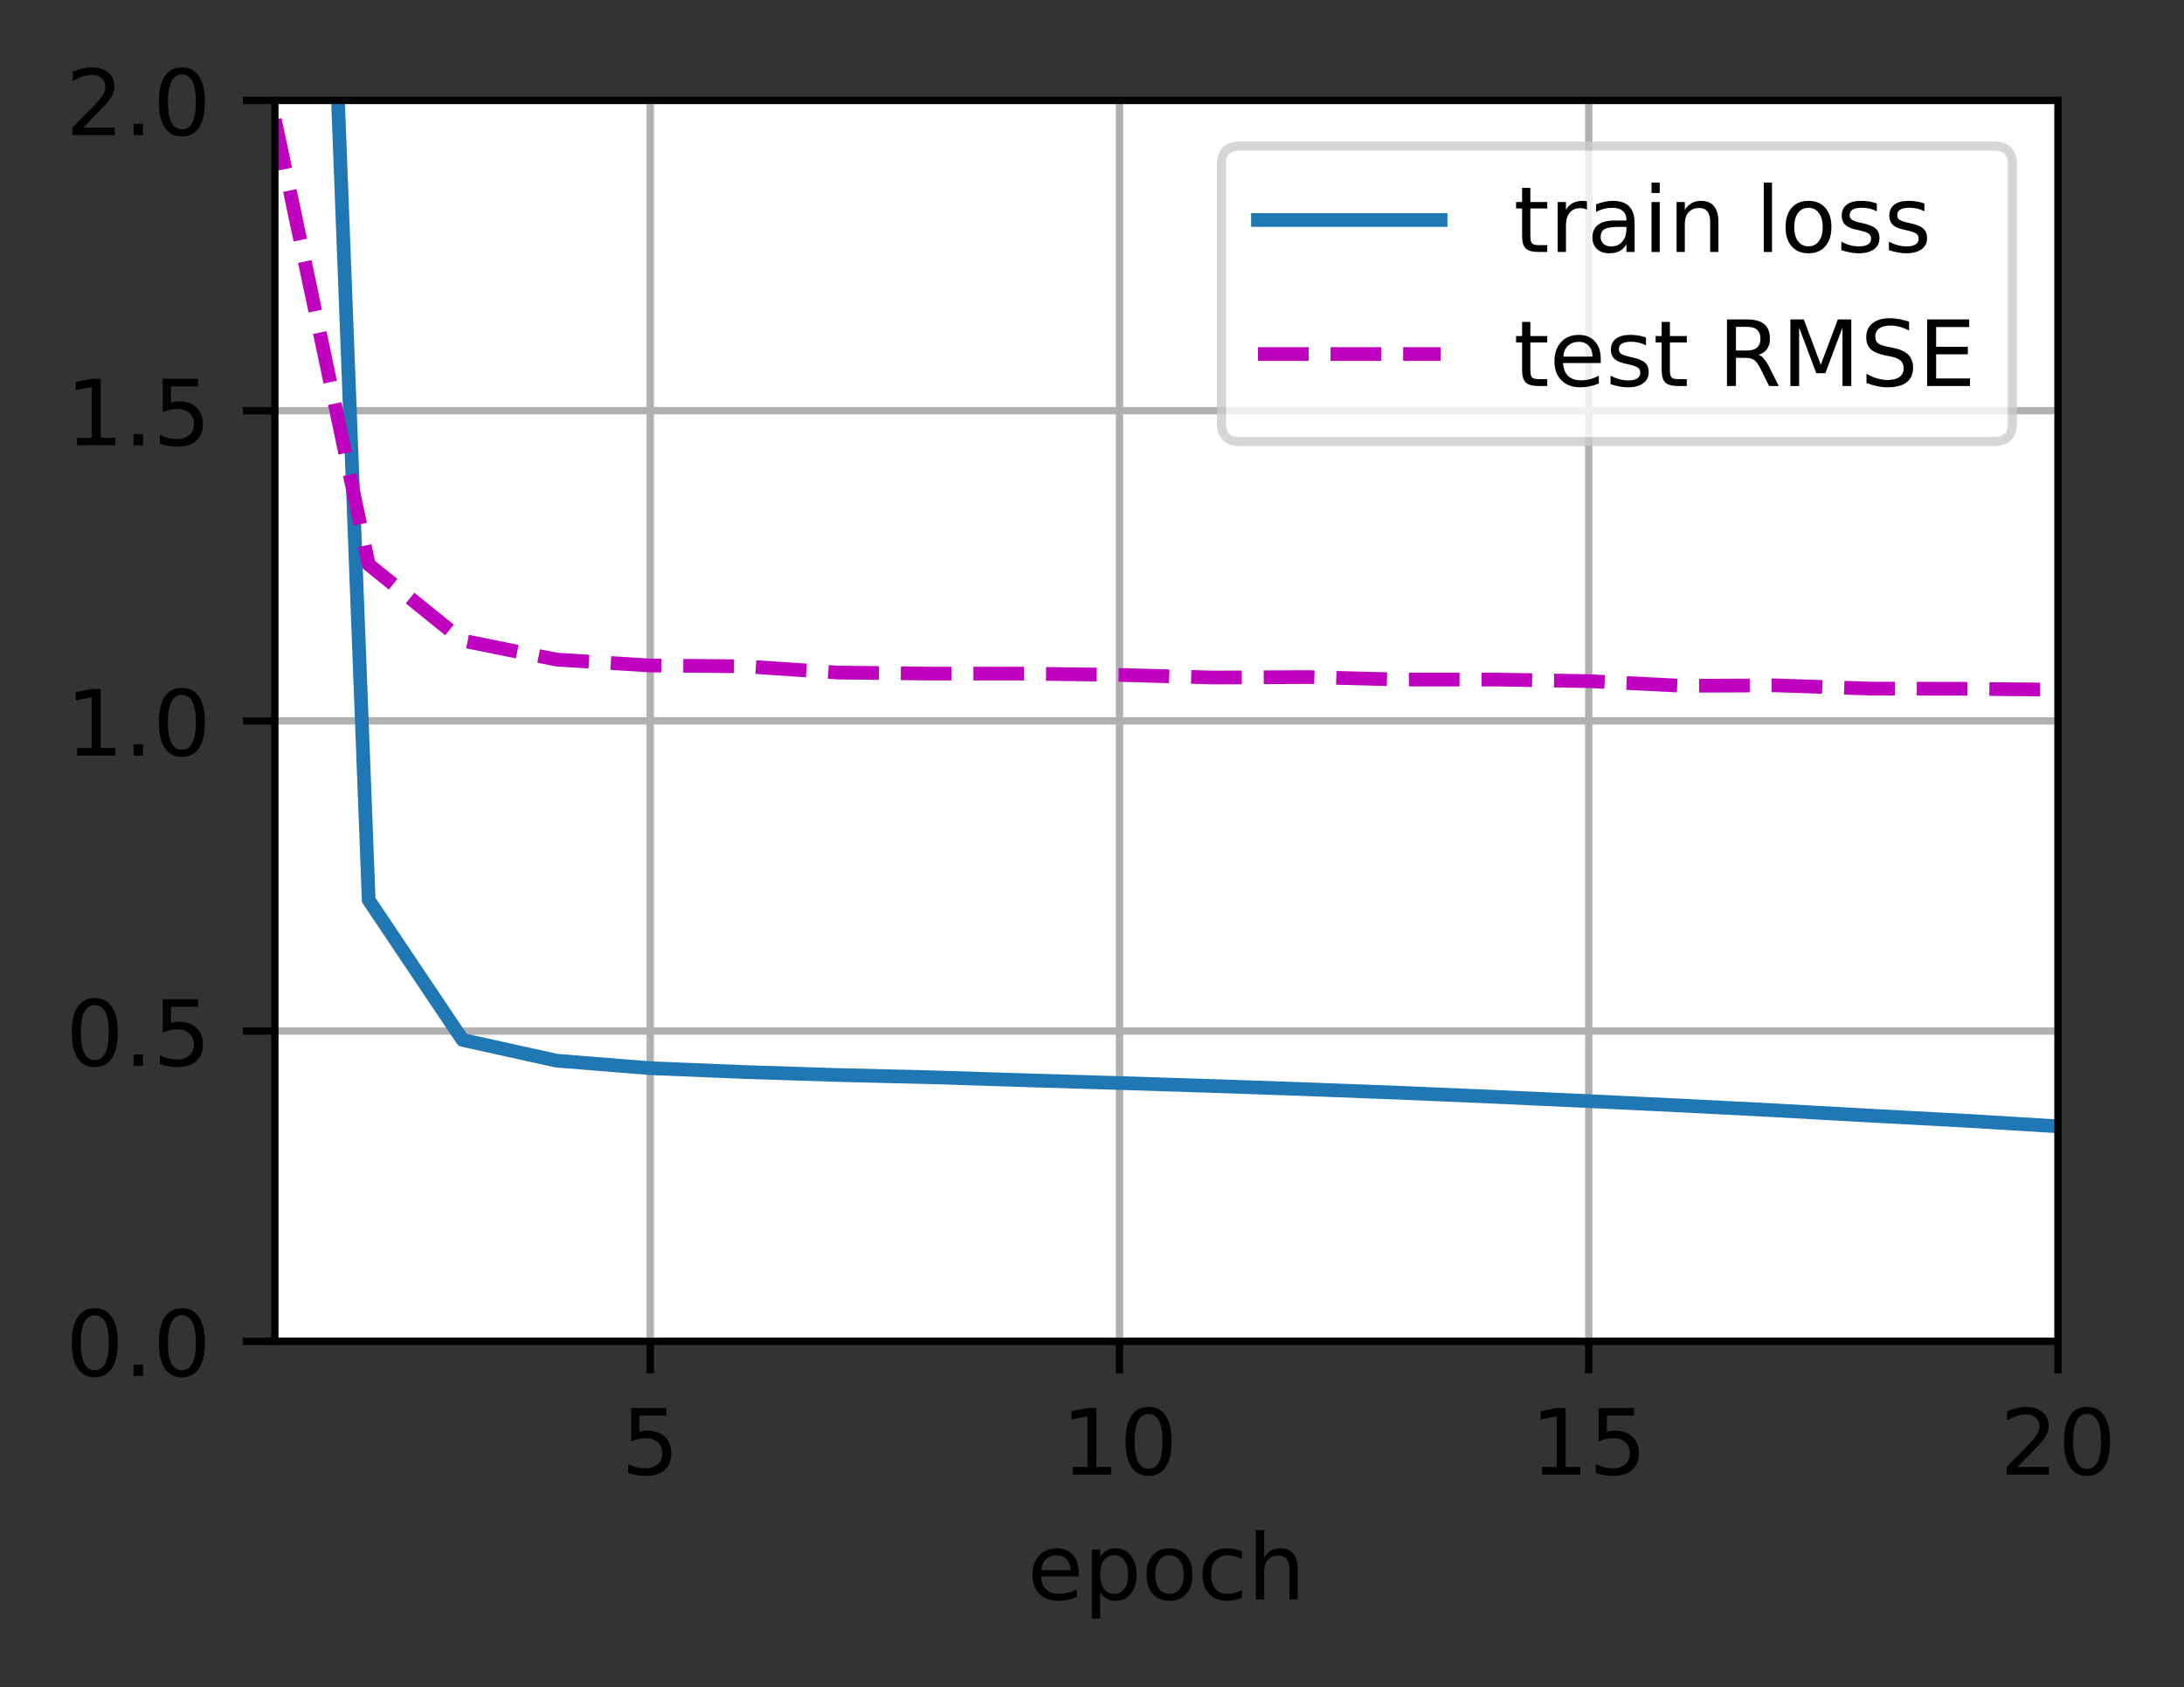 <?xml version="1.0" encoding="UTF-8"?>
<svg xmlns="http://www.w3.org/2000/svg" xmlns:xlink="http://www.w3.org/1999/xlink" width="299pt" height="231pt" viewBox="0 0 299 231" version="1.1">
<rect x="0" y="0" width="299" height="231" fill="#333333" stroke="none"/>
<defs>
<clipPath id="clip1">
  <path d="M 88 13.75 L 90 13.75 L 90 183.625 L 88 183.625 Z M 88 13.75 "/>
</clipPath>
<clipPath id="clip2">
  <path d="M 152 13.75 L 154 13.75 L 154 183.625 L 152 183.625 Z M 152 13.75 "/>
</clipPath>
<clipPath id="clip3">
  <path d="M 216 13.75 L 219 13.75 L 219 183.625 L 216 183.625 Z M 216 13.75 "/>
</clipPath>
<clipPath id="clip4">
  <path d="M 281 13.75 L 281.754 13.75 L 281.754 183.625 L 281 183.625 Z M 281 13.75 "/>
</clipPath>
<clipPath id="clip5">
  <path d="M 37.629 182 L 281.754 182 L 281.754 183.625 L 37.629 183.625 Z M 37.629 182 "/>
</clipPath>
<clipPath id="clip6">
  <path d="M 37.629 140 L 281.754 140 L 281.754 142 L 37.629 142 Z M 37.629 140 "/>
</clipPath>
<clipPath id="clip7">
  <path d="M 37.629 97 L 281.754 97 L 281.754 100 L 37.629 100 Z M 37.629 97 "/>
</clipPath>
<clipPath id="clip8">
  <path d="M 37.629 55 L 281.754 55 L 281.754 57 L 37.629 57 Z M 37.629 55 "/>
</clipPath>
<clipPath id="clip9">
  <path d="M 37.629 13.75 L 281.754 13.75 L 281.754 15 L 37.629 15 Z M 37.629 13.75 "/>
</clipPath>
<clipPath id="clip10">
  <path d="M 44 13.75 L 281.754 13.75 L 281.754 156 L 44 156 Z M 44 13.75 "/>
</clipPath>
<clipPath id="clip11">
  <path d="M 37.629 15 L 281.754 15 L 281.754 96 L 37.629 96 Z M 37.629 15 "/>
</clipPath>
<filter id="alpha" filterUnits="objectBoundingBox" x="0%" y="0%" width="100%" height="100%">
  <feColorMatrix type="matrix" in="SourceGraphic" values="0 0 0 0 1 0 0 0 0 1 0 0 0 0 1 0 0 0 1 0"/>
</filter>
<mask id="mask0">
  <g filter="url(#alpha)">
<rect x="0" y="0" width="299" height="231" style="fill:rgb(0%,0%,0%);fill-opacity:0.8;stroke:none;"/>
  </g>
</mask>
<clipPath id="clip12">
  <rect width="299" height="231"/>
</clipPath>
<g id="surface6" clip-path="url(#clip12)">
<path style="fill-rule:nonzero;fill:rgb(100%,100%,100%);fill-opacity:1;stroke-width:1;stroke-linecap:butt;stroke-linejoin:miter;stroke:rgb(80%,80%,80%);stroke-opacity:1;stroke-miterlimit:4;" d="M 135.778 48.356 L 218.403 48.356 C 219.738 48.356 220.403 47.688 220.403 46.356 L 220.403 18 C 220.403 16.666 219.738 16 218.403 16 L 135.778 16 C 134.444 16 133.778 16.666 133.778 18 L 133.778 46.356 C 133.778 47.688 134.444 48.356 135.778 48.356 Z M 135.778 48.356 " transform="matrix(1.25,0,0,1.25,0,0)"/>
</g>
</defs>
<g id="surface1">
<path style=" stroke:none;fill-rule:nonzero;fill:rgb(100%,100%,100%);fill-opacity:1;" d="M 37.629 183.625 L 281.754 183.625 L 281.754 13.75 L 37.629 13.75 Z M 37.629 183.625 "/>
<g clip-path="url(#clip1)" clip-rule="nonzero">
<path style="fill:none;stroke-width:0.8;stroke-linecap:square;stroke-linejoin:round;stroke:rgb(69.02%,69.02%,69.02%);stroke-opacity:1;stroke-miterlimit:4;" d="M 71.219 146.9 L 71.219 11 " transform="matrix(1.25,0,0,1.25,0,0)"/>
</g>
<path style="fill:none;stroke-width:0.8;stroke-linecap:butt;stroke-linejoin:round;stroke:rgb(0%,0%,0%);stroke-opacity:1;stroke-miterlimit:4;" d="M -0 0.001 L -0 3.501 " transform="matrix(1.25,0,0,1.25,89.024,183.624)"/>
<path style=" stroke:none;fill-rule:nonzero;fill:rgb(0%,0%,0%);fill-opacity:1;" d="M 86.398 192.758 L 91.238 192.758 L 91.238 193.797 L 87.527 193.797 L 87.527 196.031 C 87.703 195.969 87.883 195.922 88.062 195.895 C 88.242 195.863 88.422 195.848 88.602 195.848 C 89.617 195.848 90.422 196.129 91.016 196.684 C 91.609 197.242 91.91 197.996 91.91 198.949 C 91.91 199.93 91.602 200.691 90.992 201.234 C 90.383 201.777 89.52 202.051 88.41 202.051 C 88.027 202.051 87.637 202.016 87.242 201.953 C 86.844 201.887 86.434 201.789 86.012 201.66 L 86.012 200.418 C 86.379 200.617 86.758 200.766 87.148 200.863 C 87.539 200.961 87.949 201.012 88.387 201.012 C 89.09 201.012 89.648 200.824 90.059 200.457 C 90.469 200.086 90.676 199.582 90.676 198.949 C 90.676 198.312 90.469 197.812 90.059 197.441 C 89.648 197.07 89.09 196.887 88.387 196.887 C 88.055 196.887 87.727 196.922 87.398 196.996 C 87.07 197.066 86.738 197.184 86.398 197.336 Z M 86.398 192.758 "/>
<g clip-path="url(#clip2)" clip-rule="nonzero">
<path style="fill:none;stroke-width:0.8;stroke-linecap:square;stroke-linejoin:round;stroke:rgb(69.02%,69.02%,69.02%);stroke-opacity:1;stroke-miterlimit:4;" d="M 122.612 146.9 L 122.612 11 " transform="matrix(1.25,0,0,1.25,0,0)"/>
</g>
<path style="fill:none;stroke-width:0.8;stroke-linecap:butt;stroke-linejoin:round;stroke:rgb(0%,0%,0%);stroke-opacity:1;stroke-miterlimit:4;" d="M -0.001 0.001 L -0.001 3.501 " transform="matrix(1.25,0,0,1.25,153.267,183.624)"/>
<path style=" stroke:none;fill-rule:nonzero;fill:rgb(0%,0%,0%);fill-opacity:1;" d="M 146.863 200.836 L 148.879 200.836 L 148.879 193.883 L 146.688 194.32 L 146.688 193.199 L 148.867 192.758 L 150.098 192.758 L 150.098 200.836 L 152.113 200.836 L 152.113 201.871 L 146.863 201.871 Z M 146.863 200.836 "/>
<path style=" stroke:none;fill-rule:nonzero;fill:rgb(0%,0%,0%);fill-opacity:1;" d="M 157.238 193.57 C 156.605 193.57 156.129 193.883 155.809 194.508 C 155.488 195.133 155.328 196.07 155.328 197.324 C 155.328 198.574 155.488 199.512 155.809 200.137 C 156.129 200.762 156.605 201.074 157.238 201.074 C 157.879 201.074 158.359 200.762 158.676 200.137 C 158.996 199.512 159.156 198.574 159.156 197.324 C 159.156 196.07 158.996 195.133 158.676 194.508 C 158.359 193.883 157.879 193.57 157.238 193.57 Z M 157.238 192.594 C 158.262 192.594 159.043 193 159.582 193.809 C 160.121 194.613 160.391 195.789 160.391 197.324 C 160.391 198.859 160.121 200.031 159.582 200.84 C 159.043 201.645 158.262 202.051 157.238 202.051 C 156.219 202.051 155.438 201.645 154.898 200.84 C 154.359 200.031 154.09 198.859 154.09 197.324 C 154.09 195.789 154.359 194.613 154.898 193.809 C 155.438 193 156.219 192.594 157.238 192.594 Z M 157.238 192.594 "/>
<g clip-path="url(#clip3)" clip-rule="nonzero">
<path style="fill:none;stroke-width:0.8;stroke-linecap:square;stroke-linejoin:round;stroke:rgb(69.02%,69.02%,69.02%);stroke-opacity:1;stroke-miterlimit:4;" d="M 174.009 146.9 L 174.009 11 " transform="matrix(1.25,0,0,1.25,0,0)"/>
</g>
<path style="fill:none;stroke-width:0.8;stroke-linecap:butt;stroke-linejoin:round;stroke:rgb(0%,0%,0%);stroke-opacity:1;stroke-miterlimit:4;" d="M 0.001 0.001 L 0.001 3.501 " transform="matrix(1.25,0,0,1.25,217.51,183.624)"/>
<path style=" stroke:none;fill-rule:nonzero;fill:rgb(0%,0%,0%);fill-opacity:1;" d="M 211.109 200.836 L 213.121 200.836 L 213.121 193.883 L 210.93 194.32 L 210.93 193.199 L 213.109 192.758 L 214.344 192.758 L 214.344 200.836 L 216.355 200.836 L 216.355 201.871 L 211.109 201.871 Z M 211.109 200.836 "/>
<path style=" stroke:none;fill-rule:nonzero;fill:rgb(0%,0%,0%);fill-opacity:1;" d="M 218.859 192.758 L 223.699 192.758 L 223.699 193.797 L 219.988 193.797 L 219.988 196.031 C 220.168 195.969 220.344 195.922 220.523 195.895 C 220.703 195.863 220.883 195.848 221.062 195.848 C 222.078 195.848 222.887 196.129 223.48 196.684 C 224.074 197.242 224.371 197.996 224.371 198.949 C 224.371 199.93 224.066 200.691 223.457 201.234 C 222.844 201.777 221.984 202.051 220.875 202.051 C 220.492 202.051 220.102 202.016 219.703 201.953 C 219.309 201.887 218.898 201.789 218.477 201.66 L 218.477 200.418 C 218.84 200.617 219.219 200.766 219.609 200.863 C 220 200.961 220.414 201.012 220.848 201.012 C 221.551 201.012 222.109 200.824 222.52 200.457 C 222.93 200.086 223.137 199.582 223.137 198.949 C 223.137 198.312 222.93 197.812 222.52 197.441 C 222.109 197.07 221.551 196.887 220.848 196.887 C 220.52 196.887 220.191 196.922 219.863 196.996 C 219.535 197.066 219.199 197.184 218.859 197.336 Z M 218.859 192.758 "/>
<g clip-path="url(#clip4)" clip-rule="nonzero">
<path style="fill:none;stroke-width:0.8;stroke-linecap:square;stroke-linejoin:round;stroke:rgb(69.02%,69.02%,69.02%);stroke-opacity:1;stroke-miterlimit:4;" d="M 225.403 146.9 L 225.403 11 " transform="matrix(1.25,0,0,1.25,0,0)"/>
</g>
<path style="fill:none;stroke-width:0.8;stroke-linecap:butt;stroke-linejoin:round;stroke:rgb(0%,0%,0%);stroke-opacity:1;stroke-miterlimit:4;" d="M 0 0.001 L 0 3.501 " transform="matrix(1.25,0,0,1.25,281.754,183.624)"/>
<path style=" stroke:none;fill-rule:nonzero;fill:rgb(0%,0%,0%);fill-opacity:1;" d="M 276.199 200.836 L 280.5 200.836 L 280.5 201.871 L 274.719 201.871 L 274.719 200.836 C 275.184 200.352 275.82 199.699 276.629 198.887 C 277.438 198.07 277.945 197.543 278.152 197.305 C 278.547 196.863 278.82 196.488 278.977 196.18 C 279.137 195.875 279.215 195.57 279.215 195.273 C 279.215 194.789 279.047 194.395 278.703 194.09 C 278.367 193.785 277.922 193.633 277.375 193.633 C 276.992 193.633 276.582 193.699 276.152 193.832 C 275.723 193.969 275.266 194.172 274.777 194.445 L 274.777 193.199 C 275.273 193 275.738 192.848 276.168 192.746 C 276.602 192.645 276.996 192.594 277.352 192.594 C 278.297 192.594 279.051 192.832 279.609 193.305 C 280.172 193.773 280.453 194.406 280.453 195.195 C 280.453 195.57 280.383 195.926 280.242 196.262 C 280.102 196.594 279.848 196.992 279.477 197.445 C 279.375 197.566 279.051 197.906 278.508 198.469 C 277.961 199.035 277.191 199.82 276.199 200.836 Z M 276.199 200.836 "/>
<path style=" stroke:none;fill-rule:nonzero;fill:rgb(0%,0%,0%);fill-opacity:1;" d="M 285.727 193.57 C 285.094 193.57 284.613 193.883 284.293 194.508 C 283.977 195.133 283.816 196.07 283.816 197.324 C 283.816 198.574 283.977 199.512 284.293 200.137 C 284.613 200.762 285.094 201.074 285.727 201.074 C 286.367 201.074 286.844 200.762 287.164 200.137 C 287.484 199.512 287.645 198.574 287.645 197.324 C 287.645 196.07 287.484 195.133 287.164 194.508 C 286.844 193.883 286.367 193.57 285.727 193.57 Z M 285.727 192.594 C 286.75 192.594 287.527 193 288.066 193.809 C 288.605 194.613 288.875 195.789 288.875 197.324 C 288.875 198.859 288.605 200.031 288.066 200.84 C 287.527 201.645 286.75 202.051 285.727 202.051 C 284.707 202.051 283.926 201.645 283.387 200.84 C 282.848 200.031 282.578 198.859 282.578 197.324 C 282.578 195.789 282.848 194.613 283.387 193.809 C 283.926 193 284.707 192.594 285.727 192.594 Z M 285.727 192.594 "/>
<path style=" stroke:none;fill-rule:nonzero;fill:rgb(0%,0%,0%);fill-opacity:1;" d="M 147.68 215.27 L 147.68 215.82 L 142.516 215.82 C 142.566 216.594 142.801 217.184 143.219 217.586 C 143.633 217.992 144.215 218.195 144.961 218.195 C 145.391 218.195 145.809 218.141 146.211 218.035 C 146.617 217.93 147.02 217.773 147.422 217.559 L 147.422 218.621 C 147.016 218.793 146.602 218.922 146.18 219.012 C 145.758 219.102 145.328 219.148 144.891 219.148 C 143.801 219.148 142.938 218.832 142.301 218.195 C 141.664 217.562 141.344 216.703 141.344 215.617 C 141.344 214.5 141.648 213.613 142.25 212.957 C 142.855 212.297 143.672 211.969 144.695 211.969 C 145.617 211.969 146.344 212.266 146.879 212.859 C 147.414 213.449 147.68 214.254 147.68 215.27 Z M 146.559 214.941 C 146.551 214.328 146.379 213.836 146.043 213.473 C 145.707 213.105 145.262 212.922 144.711 212.922 C 144.082 212.922 143.582 213.098 143.203 213.453 C 142.828 213.805 142.613 214.305 142.555 214.949 Z M 146.559 214.941 "/>
<path style=" stroke:none;fill-rule:nonzero;fill:rgb(0%,0%,0%);fill-opacity:1;" d="M 150.609 217.945 L 150.609 221.57 L 149.48 221.57 L 149.48 212.133 L 150.609 212.133 L 150.609 213.172 C 150.848 212.766 151.145 212.465 151.504 212.266 C 151.867 212.07 152.297 211.969 152.797 211.969 C 153.625 211.969 154.301 212.301 154.82 212.957 C 155.34 213.617 155.598 214.484 155.598 215.559 C 155.598 216.633 155.34 217.5 154.82 218.16 C 154.301 218.816 153.625 219.148 152.797 219.148 C 152.297 219.148 151.867 219.047 151.504 218.852 C 151.145 218.652 150.848 218.352 150.609 217.945 Z M 154.434 215.559 C 154.434 214.73 154.262 214.086 153.922 213.613 C 153.582 213.145 153.117 212.91 152.523 212.91 C 151.926 212.91 151.461 213.145 151.121 213.613 C 150.781 214.086 150.609 214.73 150.609 215.559 C 150.609 216.383 150.781 217.031 151.121 217.5 C 151.461 217.973 151.926 218.207 152.523 218.207 C 153.117 218.207 153.582 217.973 153.922 217.5 C 154.262 217.031 154.434 216.383 154.434 215.559 Z M 154.434 215.559 "/>
<path style=" stroke:none;fill-rule:nonzero;fill:rgb(0%,0%,0%);fill-opacity:1;" d="M 160.109 212.922 C 159.508 212.922 159.031 213.156 158.68 213.625 C 158.328 214.098 158.156 214.738 158.156 215.559 C 158.156 216.375 158.328 217.02 158.676 217.488 C 159.023 217.961 159.5 218.195 160.109 218.195 C 160.707 218.195 161.18 217.957 161.531 217.488 C 161.879 217.016 162.055 216.371 162.055 215.559 C 162.055 214.746 161.879 214.105 161.531 213.633 C 161.18 213.156 160.707 212.922 160.109 212.922 Z M 160.109 211.969 C 161.086 211.969 161.852 212.289 162.406 212.922 C 162.969 213.559 163.246 214.434 163.246 215.559 C 163.246 216.676 162.969 217.555 162.406 218.191 C 161.852 218.828 161.086 219.148 160.109 219.148 C 159.125 219.148 158.359 218.828 157.805 218.191 C 157.25 217.555 156.969 216.676 156.969 215.559 C 156.969 214.434 157.25 213.559 157.805 212.922 C 158.359 212.289 159.125 211.969 160.109 211.969 Z M 160.109 211.969 "/>
<path style=" stroke:none;fill-rule:nonzero;fill:rgb(0%,0%,0%);fill-opacity:1;" d="M 170.027 212.395 L 170.027 213.445 C 169.707 213.27 169.391 213.141 169.07 213.051 C 168.754 212.965 168.43 212.922 168.105 212.922 C 167.375 212.922 166.809 213.152 166.406 213.613 C 166.004 214.074 165.801 214.723 165.801 215.559 C 165.801 216.391 166.004 217.039 166.406 217.504 C 166.809 217.965 167.375 218.195 168.105 218.195 C 168.43 218.195 168.754 218.152 169.07 218.062 C 169.391 217.977 169.707 217.844 170.027 217.668 L 170.027 218.707 C 169.711 218.855 169.387 218.965 169.051 219.035 C 168.719 219.109 168.359 219.148 167.98 219.148 C 166.953 219.148 166.133 218.824 165.527 218.176 C 164.922 217.531 164.617 216.656 164.617 215.559 C 164.617 214.441 164.926 213.566 165.535 212.93 C 166.148 212.289 166.988 211.969 168.055 211.969 C 168.402 211.969 168.738 212.004 169.066 212.078 C 169.398 212.148 169.715 212.254 170.027 212.395 Z M 170.027 212.395 "/>
<path style=" stroke:none;fill-rule:nonzero;fill:rgb(0%,0%,0%);fill-opacity:1;" d="M 177.664 214.844 L 177.664 218.969 L 176.539 218.969 L 176.539 214.879 C 176.539 214.234 176.414 213.75 176.16 213.43 C 175.91 213.105 175.531 212.945 175.027 212.945 C 174.418 212.945 173.941 213.141 173.59 213.527 C 173.242 213.91 173.066 214.438 173.066 215.105 L 173.066 218.969 L 171.938 218.969 L 171.938 209.473 L 173.066 209.473 L 173.066 213.195 C 173.336 212.785 173.652 212.477 174.016 212.273 C 174.379 212.07 174.801 211.969 175.277 211.969 C 176.062 211.969 176.656 212.211 177.059 212.699 C 177.461 213.184 177.664 213.898 177.664 214.844 Z M 177.664 214.844 "/>
<g clip-path="url(#clip5)" clip-rule="nonzero">
<path style="fill:none;stroke-width:0.8;stroke-linecap:square;stroke-linejoin:round;stroke:rgb(69.02%,69.02%,69.02%);stroke-opacity:1;stroke-miterlimit:4;" d="M 30.103 146.9 L 225.403 146.9 " transform="matrix(1.25,0,0,1.25,0,0)"/>
</g>
<path style="fill:none;stroke-width:0.8;stroke-linecap:butt;stroke-linejoin:round;stroke:rgb(0%,0%,0%);stroke-opacity:1;stroke-miterlimit:4;" d="M 0 0.001 L -3.5 0.001 " transform="matrix(1.25,0,0,1.25,37.629,183.624)"/>
<path style=" stroke:none;fill-rule:nonzero;fill:rgb(0%,0%,0%);fill-opacity:1;" d="M 12.973 180.07 C 12.34 180.07 11.859 180.383 11.539 181.008 C 11.223 181.633 11.062 182.57 11.062 183.824 C 11.062 185.074 11.223 186.012 11.539 186.637 C 11.859 187.262 12.34 187.574 12.973 187.574 C 13.613 187.574 14.09 187.262 14.41 186.637 C 14.73 186.012 14.891 185.074 14.891 183.824 C 14.891 182.57 14.73 181.633 14.41 181.008 C 14.09 180.383 13.613 180.07 12.973 180.07 Z M 12.973 179.094 C 13.996 179.094 14.773 179.5 15.312 180.309 C 15.852 181.117 16.125 182.289 16.125 183.824 C 16.125 185.359 15.852 186.531 15.312 187.34 C 14.773 188.148 13.996 188.551 12.973 188.551 C 11.953 188.551 11.172 188.148 10.633 187.34 C 10.094 186.531 9.824 185.359 9.824 183.824 C 9.824 182.289 10.094 181.117 10.633 180.309 C 11.172 179.5 11.953 179.094 12.973 179.094 Z M 12.973 179.094 "/>
<path style=" stroke:none;fill-rule:nonzero;fill:rgb(0%,0%,0%);fill-opacity:1;" d="M 18.289 186.82 L 19.578 186.82 L 19.578 188.371 L 18.289 188.371 Z M 18.289 186.82 "/>
<path style=" stroke:none;fill-rule:nonzero;fill:rgb(0%,0%,0%);fill-opacity:1;" d="M 24.898 180.07 C 24.266 180.07 23.789 180.383 23.469 181.008 C 23.148 181.633 22.988 182.57 22.988 183.824 C 22.988 185.074 23.148 186.012 23.469 186.637 C 23.789 187.262 24.266 187.574 24.898 187.574 C 25.539 187.574 26.016 187.262 26.336 186.637 C 26.656 186.012 26.816 185.074 26.816 183.824 C 26.816 182.57 26.656 181.633 26.336 181.008 C 26.016 180.383 25.539 180.07 24.898 180.07 Z M 24.898 179.094 C 25.922 179.094 26.703 179.5 27.242 180.309 C 27.781 181.117 28.051 182.289 28.051 183.824 C 28.051 185.359 27.781 186.531 27.242 187.34 C 26.703 188.148 25.922 188.551 24.898 188.551 C 23.879 188.551 23.098 188.148 22.559 187.34 C 22.02 186.531 21.75 185.359 21.75 183.824 C 21.75 182.289 22.02 181.117 22.559 180.309 C 23.098 179.5 23.879 179.094 24.898 179.094 Z M 24.898 179.094 "/>
<g clip-path="url(#clip6)" clip-rule="nonzero">
<path style="fill:none;stroke-width:0.8;stroke-linecap:square;stroke-linejoin:round;stroke:rgb(69.02%,69.02%,69.02%);stroke-opacity:1;stroke-miterlimit:4;" d="M 30.103 112.925 L 225.403 112.925 " transform="matrix(1.25,0,0,1.25,0,0)"/>
</g>
<path style="fill:none;stroke-width:0.8;stroke-linecap:butt;stroke-linejoin:round;stroke:rgb(0%,0%,0%);stroke-opacity:1;stroke-miterlimit:4;" d="M 0 0.001 L -3.5 0.001 " transform="matrix(1.25,0,0,1.25,37.629,141.155)"/>
<path style=" stroke:none;fill-rule:nonzero;fill:rgb(0%,0%,0%);fill-opacity:1;" d="M 12.973 137.602 C 12.34 137.602 11.859 137.914 11.539 138.539 C 11.223 139.164 11.062 140.102 11.062 141.355 C 11.062 142.605 11.223 143.543 11.539 144.168 C 11.859 144.793 12.34 145.105 12.973 145.105 C 13.613 145.105 14.09 144.793 14.41 144.168 C 14.73 143.543 14.891 142.605 14.891 141.355 C 14.891 140.102 14.73 139.164 14.41 138.539 C 14.09 137.914 13.613 137.602 12.973 137.602 Z M 12.973 136.625 C 13.996 136.625 14.773 137.031 15.312 137.84 C 15.852 138.648 16.125 139.82 16.125 141.355 C 16.125 142.891 15.852 144.062 15.312 144.871 C 14.773 145.68 13.996 146.082 12.973 146.082 C 11.953 146.082 11.172 145.68 10.633 144.871 C 10.094 144.062 9.824 142.891 9.824 141.355 C 9.824 139.82 10.094 138.648 10.633 137.84 C 11.172 137.031 11.953 136.625 12.973 136.625 Z M 12.973 136.625 "/>
<path style=" stroke:none;fill-rule:nonzero;fill:rgb(0%,0%,0%);fill-opacity:1;" d="M 18.289 144.352 L 19.578 144.352 L 19.578 145.902 L 18.289 145.902 Z M 18.289 144.352 "/>
<path style=" stroke:none;fill-rule:nonzero;fill:rgb(0%,0%,0%);fill-opacity:1;" d="M 22.277 136.789 L 27.117 136.789 L 27.117 137.828 L 23.406 137.828 L 23.406 140.062 C 23.582 140 23.762 139.957 23.941 139.926 C 24.121 139.895 24.301 139.879 24.48 139.879 C 25.496 139.879 26.301 140.16 26.895 140.715 C 27.488 141.273 27.789 142.027 27.789 142.98 C 27.789 143.961 27.48 144.723 26.871 145.266 C 26.262 145.809 25.398 146.082 24.289 146.082 C 23.906 146.082 23.516 146.051 23.121 145.984 C 22.723 145.918 22.312 145.82 21.891 145.691 L 21.891 144.449 C 22.258 144.648 22.637 144.797 23.027 144.895 C 23.418 144.992 23.828 145.043 24.266 145.043 C 24.969 145.043 25.527 144.859 25.938 144.488 C 26.348 144.117 26.555 143.617 26.555 142.98 C 26.555 142.348 26.348 141.844 25.938 141.473 C 25.527 141.102 24.969 140.918 24.266 140.918 C 23.934 140.918 23.605 140.953 23.277 141.027 C 22.949 141.102 22.617 141.215 22.277 141.367 Z M 22.277 136.789 "/>
<g clip-path="url(#clip7)" clip-rule="nonzero">
<path style="fill:none;stroke-width:0.8;stroke-linecap:square;stroke-linejoin:round;stroke:rgb(69.02%,69.02%,69.02%);stroke-opacity:1;stroke-miterlimit:4;" d="M 30.103 78.95 L 225.403 78.95 " transform="matrix(1.25,0,0,1.25,0,0)"/>
</g>
<path style="fill:none;stroke-width:0.8;stroke-linecap:butt;stroke-linejoin:round;stroke:rgb(0%,0%,0%);stroke-opacity:1;stroke-miterlimit:4;" d="M 0 0.001 L -3.5 0.001 " transform="matrix(1.25,0,0,1.25,37.629,98.687)"/>
<path style=" stroke:none;fill-rule:nonzero;fill:rgb(0%,0%,0%);fill-opacity:1;" d="M 10.551 102.398 L 12.562 102.398 L 12.562 95.445 L 10.375 95.883 L 10.375 94.762 L 12.555 94.32 L 13.785 94.32 L 13.785 102.398 L 15.797 102.398 L 15.797 103.434 L 10.551 103.434 Z M 10.551 102.398 "/>
<path style=" stroke:none;fill-rule:nonzero;fill:rgb(0%,0%,0%);fill-opacity:1;" d="M 18.289 101.883 L 19.578 101.883 L 19.578 103.434 L 18.289 103.434 Z M 18.289 101.883 "/>
<path style=" stroke:none;fill-rule:nonzero;fill:rgb(0%,0%,0%);fill-opacity:1;" d="M 24.898 95.133 C 24.266 95.133 23.789 95.445 23.469 96.07 C 23.148 96.695 22.988 97.633 22.988 98.887 C 22.988 100.137 23.148 101.074 23.469 101.699 C 23.789 102.324 24.266 102.637 24.898 102.637 C 25.539 102.637 26.016 102.324 26.336 101.699 C 26.656 101.074 26.816 100.137 26.816 98.887 C 26.816 97.633 26.656 96.695 26.336 96.07 C 26.016 95.445 25.539 95.133 24.898 95.133 Z M 24.898 94.156 C 25.922 94.156 26.703 94.562 27.242 95.371 C 27.781 96.18 28.051 97.352 28.051 98.887 C 28.051 100.422 27.781 101.594 27.242 102.402 C 26.703 103.211 25.922 103.613 24.898 103.613 C 23.879 103.613 23.098 103.211 22.559 102.402 C 22.02 101.594 21.75 100.422 21.75 98.887 C 21.75 97.352 22.02 96.18 22.559 95.371 C 23.098 94.562 23.879 94.156 24.898 94.156 Z M 24.898 94.156 "/>
<g clip-path="url(#clip8)" clip-rule="nonzero">
<path style="fill:none;stroke-width:0.8;stroke-linecap:square;stroke-linejoin:round;stroke:rgb(69.02%,69.02%,69.02%);stroke-opacity:1;stroke-miterlimit:4;" d="M 30.103 44.975 L 225.403 44.975 " transform="matrix(1.25,0,0,1.25,0,0)"/>
</g>
<path style="fill:none;stroke-width:0.8;stroke-linecap:butt;stroke-linejoin:round;stroke:rgb(0%,0%,0%);stroke-opacity:1;stroke-miterlimit:4;" d="M 0 0.001 L -3.5 0.001 " transform="matrix(1.25,0,0,1.25,37.629,56.218)"/>
<path style=" stroke:none;fill-rule:nonzero;fill:rgb(0%,0%,0%);fill-opacity:1;" d="M 10.551 59.93 L 12.562 59.93 L 12.562 52.977 L 10.375 53.414 L 10.375 52.293 L 12.555 51.852 L 13.785 51.852 L 13.785 59.93 L 15.797 59.93 L 15.797 60.965 L 10.551 60.965 Z M 10.551 59.93 "/>
<path style=" stroke:none;fill-rule:nonzero;fill:rgb(0%,0%,0%);fill-opacity:1;" d="M 18.289 59.414 L 19.578 59.414 L 19.578 60.965 L 18.289 60.965 Z M 18.289 59.414 "/>
<path style=" stroke:none;fill-rule:nonzero;fill:rgb(0%,0%,0%);fill-opacity:1;" d="M 22.277 51.852 L 27.117 51.852 L 27.117 52.891 L 23.406 52.891 L 23.406 55.125 C 23.582 55.062 23.762 55.02 23.941 54.988 C 24.121 54.957 24.301 54.941 24.48 54.941 C 25.496 54.941 26.301 55.223 26.895 55.777 C 27.488 56.336 27.789 57.09 27.789 58.043 C 27.789 59.023 27.48 59.785 26.871 60.328 C 26.262 60.871 25.398 61.145 24.289 61.145 C 23.906 61.145 23.516 61.113 23.121 61.047 C 22.723 60.98 22.312 60.883 21.891 60.754 L 21.891 59.512 C 22.258 59.711 22.637 59.859 23.027 59.957 C 23.418 60.055 23.828 60.105 24.266 60.105 C 24.969 60.105 25.527 59.922 25.938 59.551 C 26.348 59.18 26.555 58.68 26.555 58.043 C 26.555 57.41 26.348 56.906 25.938 56.535 C 25.527 56.164 24.969 55.98 24.266 55.98 C 23.934 55.98 23.605 56.016 23.277 56.09 C 22.949 56.164 22.617 56.277 22.277 56.43 Z M 22.277 51.852 "/>
<g clip-path="url(#clip9)" clip-rule="nonzero">
<path style="fill:none;stroke-width:0.8;stroke-linecap:square;stroke-linejoin:round;stroke:rgb(69.02%,69.02%,69.02%);stroke-opacity:1;stroke-miterlimit:4;" d="M 30.103 11 L 225.403 11 " transform="matrix(1.25,0,0,1.25,0,0)"/>
</g>
<path style="fill:none;stroke-width:0.8;stroke-linecap:butt;stroke-linejoin:round;stroke:rgb(0%,0%,0%);stroke-opacity:1;stroke-miterlimit:4;" d="M 0 0.001 L -3.5 0.001 " transform="matrix(1.25,0,0,1.25,37.629,13.749)"/>
<path style=" stroke:none;fill-rule:nonzero;fill:rgb(0%,0%,0%);fill-opacity:1;" d="M 11.398 17.461 L 15.703 17.461 L 15.703 18.496 L 9.914 18.496 L 9.914 17.461 C 10.383 16.977 11.02 16.328 11.828 15.512 C 12.637 14.695 13.145 14.168 13.352 13.93 C 13.746 13.488 14.023 13.113 14.18 12.805 C 14.336 12.5 14.414 12.195 14.414 11.898 C 14.414 11.414 14.242 11.02 13.906 10.715 C 13.562 10.41 13.121 10.258 12.578 10.258 C 12.188 10.258 11.781 10.324 11.352 10.457 C 10.922 10.594 10.465 10.797 9.977 11.07 L 9.977 9.824 C 10.473 9.625 10.938 9.473 11.367 9.371 C 11.801 9.27 12.195 9.219 12.555 9.219 C 13.496 9.219 14.25 9.457 14.812 9.93 C 15.371 10.402 15.652 11.031 15.652 11.82 C 15.652 12.195 15.582 12.551 15.441 12.887 C 15.301 13.223 15.047 13.617 14.676 14.07 C 14.574 14.191 14.25 14.531 13.703 15.094 C 13.16 15.66 12.391 16.449 11.398 17.461 Z M 11.398 17.461 "/>
<path style=" stroke:none;fill-rule:nonzero;fill:rgb(0%,0%,0%);fill-opacity:1;" d="M 18.289 16.945 L 19.578 16.945 L 19.578 18.496 L 18.289 18.496 Z M 18.289 16.945 "/>
<path style=" stroke:none;fill-rule:nonzero;fill:rgb(0%,0%,0%);fill-opacity:1;" d="M 24.898 10.195 C 24.266 10.195 23.789 10.508 23.469 11.133 C 23.148 11.758 22.988 12.695 22.988 13.949 C 22.988 15.199 23.148 16.137 23.469 16.762 C 23.789 17.387 24.266 17.699 24.898 17.699 C 25.539 17.699 26.016 17.387 26.336 16.762 C 26.656 16.137 26.816 15.199 26.816 13.949 C 26.816 12.695 26.656 11.758 26.336 11.133 C 26.016 10.508 25.539 10.195 24.898 10.195 Z M 24.898 9.219 C 25.922 9.219 26.703 9.625 27.242 10.434 C 27.781 11.242 28.051 12.414 28.051 13.949 C 28.051 15.484 27.781 16.656 27.242 17.465 C 26.703 18.273 25.922 18.676 24.898 18.676 C 23.879 18.676 23.098 18.273 22.559 17.465 C 22.02 16.656 21.75 15.484 21.75 13.949 C 21.75 12.414 22.02 11.242 22.559 10.434 C 23.098 9.625 23.879 9.219 24.898 9.219 Z M 24.898 9.219 "/>
<g clip-path="url(#clip10)" clip-rule="nonzero">
<path style="fill:none;stroke-width:1.5;stroke-linecap:square;stroke-linejoin:round;stroke:rgb(12.157%,46.667%,70.588%);stroke-opacity:1;stroke-miterlimit:4;" d="M 36.556 -1 L 40.381 98.572 L 50.663 113.891 L 60.941 116.162 L 71.219 116.987 L 81.497 117.403 L 91.778 117.734 L 102.056 117.981 L 112.334 118.309 L 122.612 118.612 L 132.894 118.938 L 143.172 119.294 L 153.45 119.684 L 163.728 120.122 L 174.009 120.594 L 184.287 121.084 L 194.566 121.612 L 204.844 122.184 L 215.125 122.731 L 225.403 123.353 " transform="matrix(1.25,0,0,1.25,0,0)"/>
</g>
<g clip-path="url(#clip11)" clip-rule="nonzero">
<path style="fill:none;stroke-width:1.5;stroke-linecap:butt;stroke-linejoin:round;stroke:rgb(74.902%,0%,74.902%);stroke-opacity:1;stroke-dasharray:5.55,2.4;stroke-miterlimit:4;" d="M 30.103 13.084 L 40.381 61.825 L 50.663 70.156 L 60.941 72.237 L 71.219 72.884 L 81.497 72.975 L 91.778 73.659 L 102.056 73.772 L 112.334 73.772 L 122.612 73.916 L 132.894 74.203 L 143.172 74.153 L 153.45 74.422 L 163.728 74.422 L 174.009 74.597 L 184.287 75.106 L 194.566 75.062 L 204.844 75.416 L 215.125 75.434 L 225.403 75.534 " transform="matrix(1.25,0,0,1.25,0,0)"/>
</g>
<path style="fill:none;stroke-width:0.8;stroke-linecap:square;stroke-linejoin:miter;stroke:rgb(0%,0%,0%);stroke-opacity:1;stroke-miterlimit:4;" d="M 30.103 146.9 L 30.103 11 " transform="matrix(1.25,0,0,1.25,0,0)"/>
<path style="fill:none;stroke-width:0.8;stroke-linecap:square;stroke-linejoin:miter;stroke:rgb(0%,0%,0%);stroke-opacity:1;stroke-miterlimit:4;" d="M 225.403 146.9 L 225.403 11 " transform="matrix(1.25,0,0,1.25,0,0)"/>
<path style="fill:none;stroke-width:0.8;stroke-linecap:square;stroke-linejoin:miter;stroke:rgb(0%,0%,0%);stroke-opacity:1;stroke-miterlimit:4;" d="M 30.103 146.9 L 225.403 146.9 " transform="matrix(1.25,0,0,1.25,0,0)"/>
<path style="fill:none;stroke-width:0.8;stroke-linecap:square;stroke-linejoin:miter;stroke:rgb(0%,0%,0%);stroke-opacity:1;stroke-miterlimit:4;" d="M 30.103 11 L 225.403 11 " transform="matrix(1.25,0,0,1.25,0,0)"/>
<use xlink:href="#surface6" mask="url(#mask0)"/>
<path style="fill:none;stroke-width:1.5;stroke-linecap:square;stroke-linejoin:round;stroke:rgb(12.157%,46.667%,70.588%);stroke-opacity:1;stroke-miterlimit:4;" d="M 137.778 24.097 L 157.778 24.097 " transform="matrix(1.25,0,0,1.25,0,0)"/>
<path style=" stroke:none;fill-rule:nonzero;fill:rgb(0%,0%,0%);fill-opacity:1;" d="M 209.512 25.719 L 209.512 27.66 L 211.824 27.66 L 211.824 28.535 L 209.512 28.535 L 209.512 32.246 C 209.512 32.801 209.586 33.16 209.742 33.32 C 209.891 33.477 210.203 33.559 210.672 33.559 L 211.824 33.559 L 211.824 34.496 L 210.672 34.496 C 209.805 34.496 209.207 34.336 208.875 34.012 C 208.547 33.688 208.383 33.098 208.383 32.246 L 208.383 28.535 L 207.559 28.535 L 207.559 27.66 L 208.383 27.66 L 208.383 25.719 Z M 209.512 25.719 "/>
<path style=" stroke:none;fill-rule:nonzero;fill:rgb(0%,0%,0%);fill-opacity:1;" d="M 217.262 28.711 C 217.137 28.637 217 28.582 216.852 28.551 C 216.703 28.516 216.539 28.496 216.359 28.496 C 215.727 28.496 215.238 28.703 214.898 29.117 C 214.559 29.527 214.387 30.121 214.387 30.895 L 214.387 34.496 L 213.258 34.496 L 213.258 27.66 L 214.387 27.66 L 214.387 28.723 C 214.625 28.309 214.934 28 215.309 27.801 C 215.688 27.598 216.148 27.496 216.691 27.496 C 216.766 27.496 216.852 27.504 216.945 27.512 C 217.039 27.523 217.145 27.535 217.258 27.559 Z M 217.262 28.711 "/>
<path style=" stroke:none;fill-rule:nonzero;fill:rgb(0%,0%,0%);fill-opacity:1;" d="M 221.547 31.062 C 220.641 31.062 220.012 31.164 219.66 31.371 C 219.312 31.578 219.137 31.934 219.137 32.434 C 219.137 32.832 219.266 33.148 219.531 33.383 C 219.793 33.617 220.148 33.734 220.602 33.734 C 221.223 33.734 221.723 33.512 222.102 33.07 C 222.477 32.629 222.664 32.043 222.664 31.312 L 222.664 31.062 Z M 223.789 30.598 L 223.789 34.496 L 222.664 34.496 L 222.664 33.461 C 222.41 33.875 222.09 34.18 221.707 34.379 C 221.324 34.574 220.855 34.676 220.301 34.676 C 219.602 34.676 219.047 34.477 218.633 34.086 C 218.219 33.691 218.012 33.164 218.012 32.508 C 218.012 31.738 218.27 31.16 218.785 30.77 C 219.301 30.379 220.066 30.184 221.09 30.184 L 222.664 30.184 L 222.664 30.07 C 222.664 29.555 222.496 29.156 222.156 28.871 C 221.816 28.59 221.34 28.449 220.723 28.449 C 220.332 28.449 219.953 28.496 219.582 28.59 C 219.211 28.684 218.855 28.824 218.516 29.012 L 218.516 27.973 C 218.926 27.812 219.324 27.695 219.711 27.617 C 220.098 27.535 220.473 27.496 220.84 27.496 C 221.828 27.496 222.566 27.754 223.055 28.266 C 223.543 28.777 223.789 29.555 223.789 30.598 Z M 223.789 30.598 "/>
<path style=" stroke:none;fill-rule:nonzero;fill:rgb(0%,0%,0%);fill-opacity:1;" d="M 226.102 27.66 L 227.223 27.66 L 227.223 34.496 L 226.102 34.496 Z M 226.102 25 L 227.223 25 L 227.223 26.422 L 226.102 26.422 Z M 226.102 25 "/>
<path style=" stroke:none;fill-rule:nonzero;fill:rgb(0%,0%,0%);fill-opacity:1;" d="M 235.258 30.371 L 235.258 34.496 L 234.133 34.496 L 234.133 30.406 C 234.133 29.762 234.008 29.277 233.754 28.957 C 233.504 28.633 233.125 28.473 232.621 28.473 C 232.012 28.473 231.535 28.668 231.184 29.055 C 230.836 29.438 230.66 29.965 230.66 30.633 L 230.66 34.496 L 229.531 34.496 L 229.531 27.66 L 230.66 27.66 L 230.66 28.723 C 230.93 28.312 231.246 28.004 231.609 27.801 C 231.973 27.598 232.395 27.496 232.871 27.496 C 233.656 27.496 234.25 27.738 234.652 28.227 C 235.055 28.711 235.258 29.426 235.258 30.371 Z M 235.258 30.371 "/>
<path style=" stroke:none;fill-rule:nonzero;fill:rgb(0%,0%,0%);fill-opacity:1;" d="M 241.469 25 L 242.594 25 L 242.594 34.496 L 241.469 34.496 Z M 241.469 25 "/>
<path style=" stroke:none;fill-rule:nonzero;fill:rgb(0%,0%,0%);fill-opacity:1;" d="M 247.59 28.449 C 246.988 28.449 246.512 28.684 246.164 29.152 C 245.812 29.625 245.637 30.266 245.637 31.086 C 245.637 31.902 245.812 32.547 246.16 33.016 C 246.508 33.488 246.984 33.723 247.59 33.723 C 248.191 33.723 248.664 33.484 249.012 33.016 C 249.363 32.543 249.539 31.898 249.539 31.086 C 249.539 30.273 249.363 29.633 249.012 29.16 C 248.664 28.684 248.191 28.449 247.59 28.449 Z M 247.59 27.496 C 248.566 27.496 249.336 27.816 249.891 28.449 C 250.449 29.086 250.73 29.961 250.73 31.086 C 250.73 32.203 250.449 33.082 249.891 33.719 C 249.336 34.355 248.566 34.676 247.59 34.676 C 246.609 34.676 245.844 34.355 245.285 33.719 C 244.73 33.082 244.453 32.203 244.453 31.086 C 244.453 29.961 244.73 29.086 245.285 28.449 C 245.844 27.816 246.609 27.496 247.59 27.496 Z M 247.59 27.496 "/>
<path style=" stroke:none;fill-rule:nonzero;fill:rgb(0%,0%,0%);fill-opacity:1;" d="M 256.945 27.863 L 256.945 28.926 C 256.633 28.762 256.301 28.641 255.961 28.559 C 255.617 28.477 255.266 28.438 254.898 28.438 C 254.34 28.438 253.922 28.523 253.641 28.691 C 253.363 28.863 253.227 29.121 253.227 29.461 C 253.227 29.723 253.324 29.926 253.523 30.074 C 253.723 30.223 254.125 30.363 254.727 30.5 L 255.109 30.586 C 255.906 30.754 256.477 30.996 256.812 31.309 C 257.148 31.617 257.312 32.055 257.312 32.609 C 257.312 33.246 257.062 33.75 256.562 34.121 C 256.059 34.488 255.367 34.676 254.488 34.676 C 254.121 34.676 253.742 34.641 253.344 34.566 C 252.945 34.496 252.527 34.391 252.09 34.246 L 252.09 33.086 C 252.504 33.305 252.914 33.465 253.316 33.574 C 253.719 33.68 254.117 33.734 254.516 33.734 C 255.043 33.734 255.449 33.645 255.734 33.461 C 256.016 33.281 256.16 33.027 256.16 32.695 C 256.16 32.391 256.059 32.156 255.852 31.996 C 255.648 31.832 255.195 31.676 254.5 31.523 L 254.109 31.434 C 253.414 31.285 252.91 31.062 252.602 30.758 C 252.293 30.457 252.141 30.039 252.141 29.512 C 252.141 28.867 252.367 28.371 252.82 28.023 C 253.277 27.672 253.926 27.496 254.766 27.496 C 255.18 27.496 255.566 27.527 255.934 27.59 C 256.301 27.648 256.641 27.738 256.945 27.863 Z M 256.945 27.863 "/>
<path style=" stroke:none;fill-rule:nonzero;fill:rgb(0%,0%,0%);fill-opacity:1;" d="M 263.461 27.863 L 263.461 28.926 C 263.145 28.762 262.812 28.641 262.473 28.559 C 262.129 28.477 261.777 28.438 261.41 28.438 C 260.852 28.438 260.434 28.523 260.156 28.691 C 259.875 28.863 259.738 29.121 259.738 29.461 C 259.738 29.723 259.836 29.926 260.035 30.074 C 260.234 30.223 260.637 30.363 261.238 30.5 L 261.625 30.586 C 262.422 30.754 262.988 30.996 263.324 31.309 C 263.66 31.617 263.828 32.055 263.828 32.609 C 263.828 33.246 263.574 33.75 263.074 34.121 C 262.57 34.488 261.879 34.676 261 34.676 C 260.637 34.676 260.254 34.641 259.855 34.566 C 259.461 34.496 259.043 34.391 258.602 34.246 L 258.602 33.086 C 259.02 33.305 259.426 33.465 259.828 33.574 C 260.23 33.68 260.629 33.734 261.027 33.734 C 261.555 33.734 261.961 33.645 262.246 33.461 C 262.531 33.281 262.672 33.027 262.672 32.695 C 262.672 32.391 262.57 32.156 262.363 31.996 C 262.16 31.832 261.711 31.676 261.012 31.523 L 260.621 31.434 C 259.926 31.285 259.426 31.062 259.113 30.758 C 258.805 30.457 258.652 30.039 258.652 29.512 C 258.652 28.867 258.879 28.371 259.336 28.023 C 259.789 27.672 260.438 27.496 261.277 27.496 C 261.691 27.496 262.082 27.527 262.445 27.59 C 262.812 27.648 263.152 27.738 263.461 27.863 Z M 263.461 27.863 "/>
<path style="fill:none;stroke-width:1.5;stroke-linecap:butt;stroke-linejoin:round;stroke:rgb(74.902%,0%,74.902%);stroke-opacity:1;stroke-dasharray:5.55,2.4;stroke-miterlimit:4;" d="M 137.778 38.775 L 157.778 38.775 " transform="matrix(1.25,0,0,1.25,0,0)"/>
<path style=" stroke:none;fill-rule:nonzero;fill:rgb(0%,0%,0%);fill-opacity:1;" d="M 209.512 44.066 L 209.512 46.008 L 211.824 46.008 L 211.824 46.883 L 209.512 46.883 L 209.512 50.594 C 209.512 51.148 209.586 51.508 209.742 51.668 C 209.891 51.824 210.203 51.906 210.672 51.906 L 211.824 51.906 L 211.824 52.844 L 210.672 52.844 C 209.805 52.844 209.207 52.684 208.875 52.359 C 208.547 52.035 208.383 51.445 208.383 50.594 L 208.383 46.883 L 207.559 46.883 L 207.559 46.008 L 208.383 46.008 L 208.383 44.066 Z M 209.512 44.066 "/>
<path style=" stroke:none;fill-rule:nonzero;fill:rgb(0%,0%,0%);fill-opacity:1;" d="M 219.148 49.145 L 219.148 49.695 L 213.984 49.695 C 214.035 50.469 214.27 51.059 214.684 51.461 C 215.102 51.867 215.684 52.07 216.426 52.07 C 216.859 52.07 217.277 52.016 217.68 51.91 C 218.086 51.805 218.488 51.648 218.887 51.434 L 218.887 52.496 C 218.484 52.668 218.07 52.797 217.648 52.887 C 217.223 52.977 216.797 53.023 216.359 53.023 C 215.27 53.023 214.406 52.707 213.77 52.07 C 213.133 51.438 212.812 50.578 212.812 49.492 C 212.812 48.375 213.117 47.488 213.719 46.832 C 214.324 46.172 215.141 45.844 216.164 45.844 C 217.086 45.844 217.812 46.141 218.348 46.734 C 218.883 47.324 219.148 48.129 219.148 49.145 Z M 218.027 48.816 C 218.02 48.203 217.848 47.711 217.512 47.348 C 217.176 46.98 216.73 46.797 216.176 46.797 C 215.551 46.797 215.051 46.973 214.672 47.328 C 214.297 47.68 214.078 48.18 214.023 48.824 Z M 218.027 48.816 "/>
<path style=" stroke:none;fill-rule:nonzero;fill:rgb(0%,0%,0%);fill-opacity:1;" d="M 225.348 46.211 L 225.348 47.273 C 225.031 47.109 224.703 46.988 224.359 46.906 C 224.02 46.824 223.664 46.785 223.297 46.785 C 222.742 46.785 222.324 46.871 222.043 47.039 C 221.766 47.211 221.625 47.469 221.625 47.809 C 221.625 48.07 221.727 48.273 221.926 48.422 C 222.125 48.57 222.527 48.711 223.129 48.848 L 223.512 48.934 C 224.309 49.102 224.875 49.344 225.211 49.656 C 225.547 49.965 225.715 50.402 225.715 50.957 C 225.715 51.594 225.465 52.098 224.961 52.469 C 224.461 52.836 223.77 53.023 222.891 53.023 C 222.523 53.023 222.145 52.988 221.746 52.914 C 221.348 52.844 220.93 52.738 220.492 52.594 L 220.492 51.434 C 220.906 51.652 221.316 51.812 221.719 51.922 C 222.121 52.027 222.52 52.082 222.914 52.082 C 223.445 52.082 223.852 51.992 224.133 51.809 C 224.418 51.629 224.562 51.375 224.562 51.043 C 224.562 50.738 224.461 50.504 224.254 50.344 C 224.051 50.18 223.598 50.023 222.902 49.871 L 222.512 49.781 C 221.816 49.633 221.312 49.41 221.004 49.105 C 220.695 48.805 220.539 48.387 220.539 47.859 C 220.539 47.215 220.77 46.719 221.223 46.371 C 221.68 46.02 222.328 45.844 223.164 45.844 C 223.578 45.844 223.969 45.875 224.336 45.938 C 224.703 45.996 225.039 46.086 225.348 46.211 Z M 225.348 46.211 "/>
<path style=" stroke:none;fill-rule:nonzero;fill:rgb(0%,0%,0%);fill-opacity:1;" d="M 228.617 44.066 L 228.617 46.008 L 230.93 46.008 L 230.93 46.883 L 228.617 46.883 L 228.617 50.594 C 228.617 51.148 228.691 51.508 228.844 51.668 C 228.996 51.824 229.309 51.906 229.777 51.906 L 230.93 51.906 L 230.93 52.844 L 229.777 52.844 C 228.91 52.844 228.309 52.684 227.98 52.359 C 227.652 52.035 227.488 51.445 227.488 50.594 L 227.488 46.883 L 226.664 46.883 L 226.664 46.008 L 227.488 46.008 L 227.488 44.066 Z M 228.617 44.066 "/>
<path style=" stroke:none;fill-rule:nonzero;fill:rgb(0%,0%,0%);fill-opacity:1;" d="M 240.75 48.57 C 241.016 48.66 241.273 48.852 241.523 49.145 C 241.773 49.438 242.023 49.84 242.273 50.355 L 243.527 52.844 L 242.203 52.844 L 241.039 50.508 C 240.734 49.895 240.441 49.492 240.16 49.293 C 239.879 49.094 239.492 48.992 239.004 48.992 L 237.66 48.992 L 237.66 52.844 L 236.43 52.844 L 236.43 43.73 L 239.211 43.73 C 240.254 43.73 241.031 43.949 241.543 44.387 C 242.055 44.82 242.312 45.477 242.312 46.355 C 242.312 46.93 242.18 47.406 241.914 47.785 C 241.645 48.164 241.258 48.426 240.75 48.57 Z M 237.66 44.746 L 237.66 47.98 L 239.211 47.98 C 239.805 47.98 240.254 47.844 240.555 47.566 C 240.859 47.293 241.012 46.891 241.012 46.355 C 241.012 45.824 240.859 45.422 240.555 45.152 C 240.254 44.879 239.805 44.746 239.211 44.746 Z M 237.66 44.746 "/>
<path style=" stroke:none;fill-rule:nonzero;fill:rgb(0%,0%,0%);fill-opacity:1;" d="M 245.113 43.73 L 246.949 43.73 L 249.273 49.934 L 251.613 43.73 L 253.449 43.73 L 253.449 52.844 L 252.246 52.844 L 252.246 44.844 L 249.898 51.094 L 248.66 51.094 L 246.309 44.844 L 246.309 52.844 L 245.113 52.844 Z M 245.113 43.73 "/>
<path style=" stroke:none;fill-rule:nonzero;fill:rgb(0%,0%,0%);fill-opacity:1;" d="M 261.359 44.031 L 261.359 45.234 C 260.895 45.008 260.453 44.844 260.035 44.734 C 259.621 44.621 259.219 44.566 258.832 44.566 C 258.164 44.566 257.645 44.699 257.281 44.957 C 256.918 45.219 256.734 45.59 256.734 46.07 C 256.734 46.473 256.855 46.777 257.098 46.984 C 257.34 47.188 257.797 47.352 258.473 47.48 L 259.219 47.633 C 260.137 47.809 260.816 48.117 261.254 48.559 C 261.691 49 261.91 49.59 261.91 50.328 C 261.91 51.215 261.613 51.883 261.02 52.34 C 260.43 52.793 259.562 53.023 258.418 53.023 C 257.988 53.023 257.531 52.973 257.043 52.875 C 256.559 52.777 256.055 52.633 255.531 52.441 L 255.531 51.172 C 256.031 51.453 256.523 51.664 257.004 51.809 C 257.484 51.949 257.957 52.02 258.418 52.02 C 259.121 52.02 259.664 51.883 260.047 51.605 C 260.43 51.328 260.621 50.934 260.621 50.422 C 260.621 49.973 260.484 49.625 260.211 49.371 C 259.938 49.121 259.484 48.93 258.859 48.805 L 258.105 48.656 C 257.188 48.477 256.523 48.188 256.109 47.797 C 255.699 47.406 255.496 46.863 255.496 46.168 C 255.496 45.359 255.781 44.727 256.348 44.262 C 256.914 43.801 257.695 43.566 258.691 43.566 C 259.121 43.566 259.559 43.605 260 43.684 C 260.445 43.762 260.898 43.875 261.359 44.031 Z M 261.359 44.031 "/>
<path style=" stroke:none;fill-rule:nonzero;fill:rgb(0%,0%,0%);fill-opacity:1;" d="M 263.832 43.73 L 269.594 43.73 L 269.594 44.77 L 265.066 44.77 L 265.066 47.469 L 269.406 47.469 L 269.406 48.504 L 265.066 48.504 L 265.066 51.809 L 269.703 51.809 L 269.703 52.844 L 263.832 52.844 Z M 263.832 43.73 "/>
</g>
</svg>
